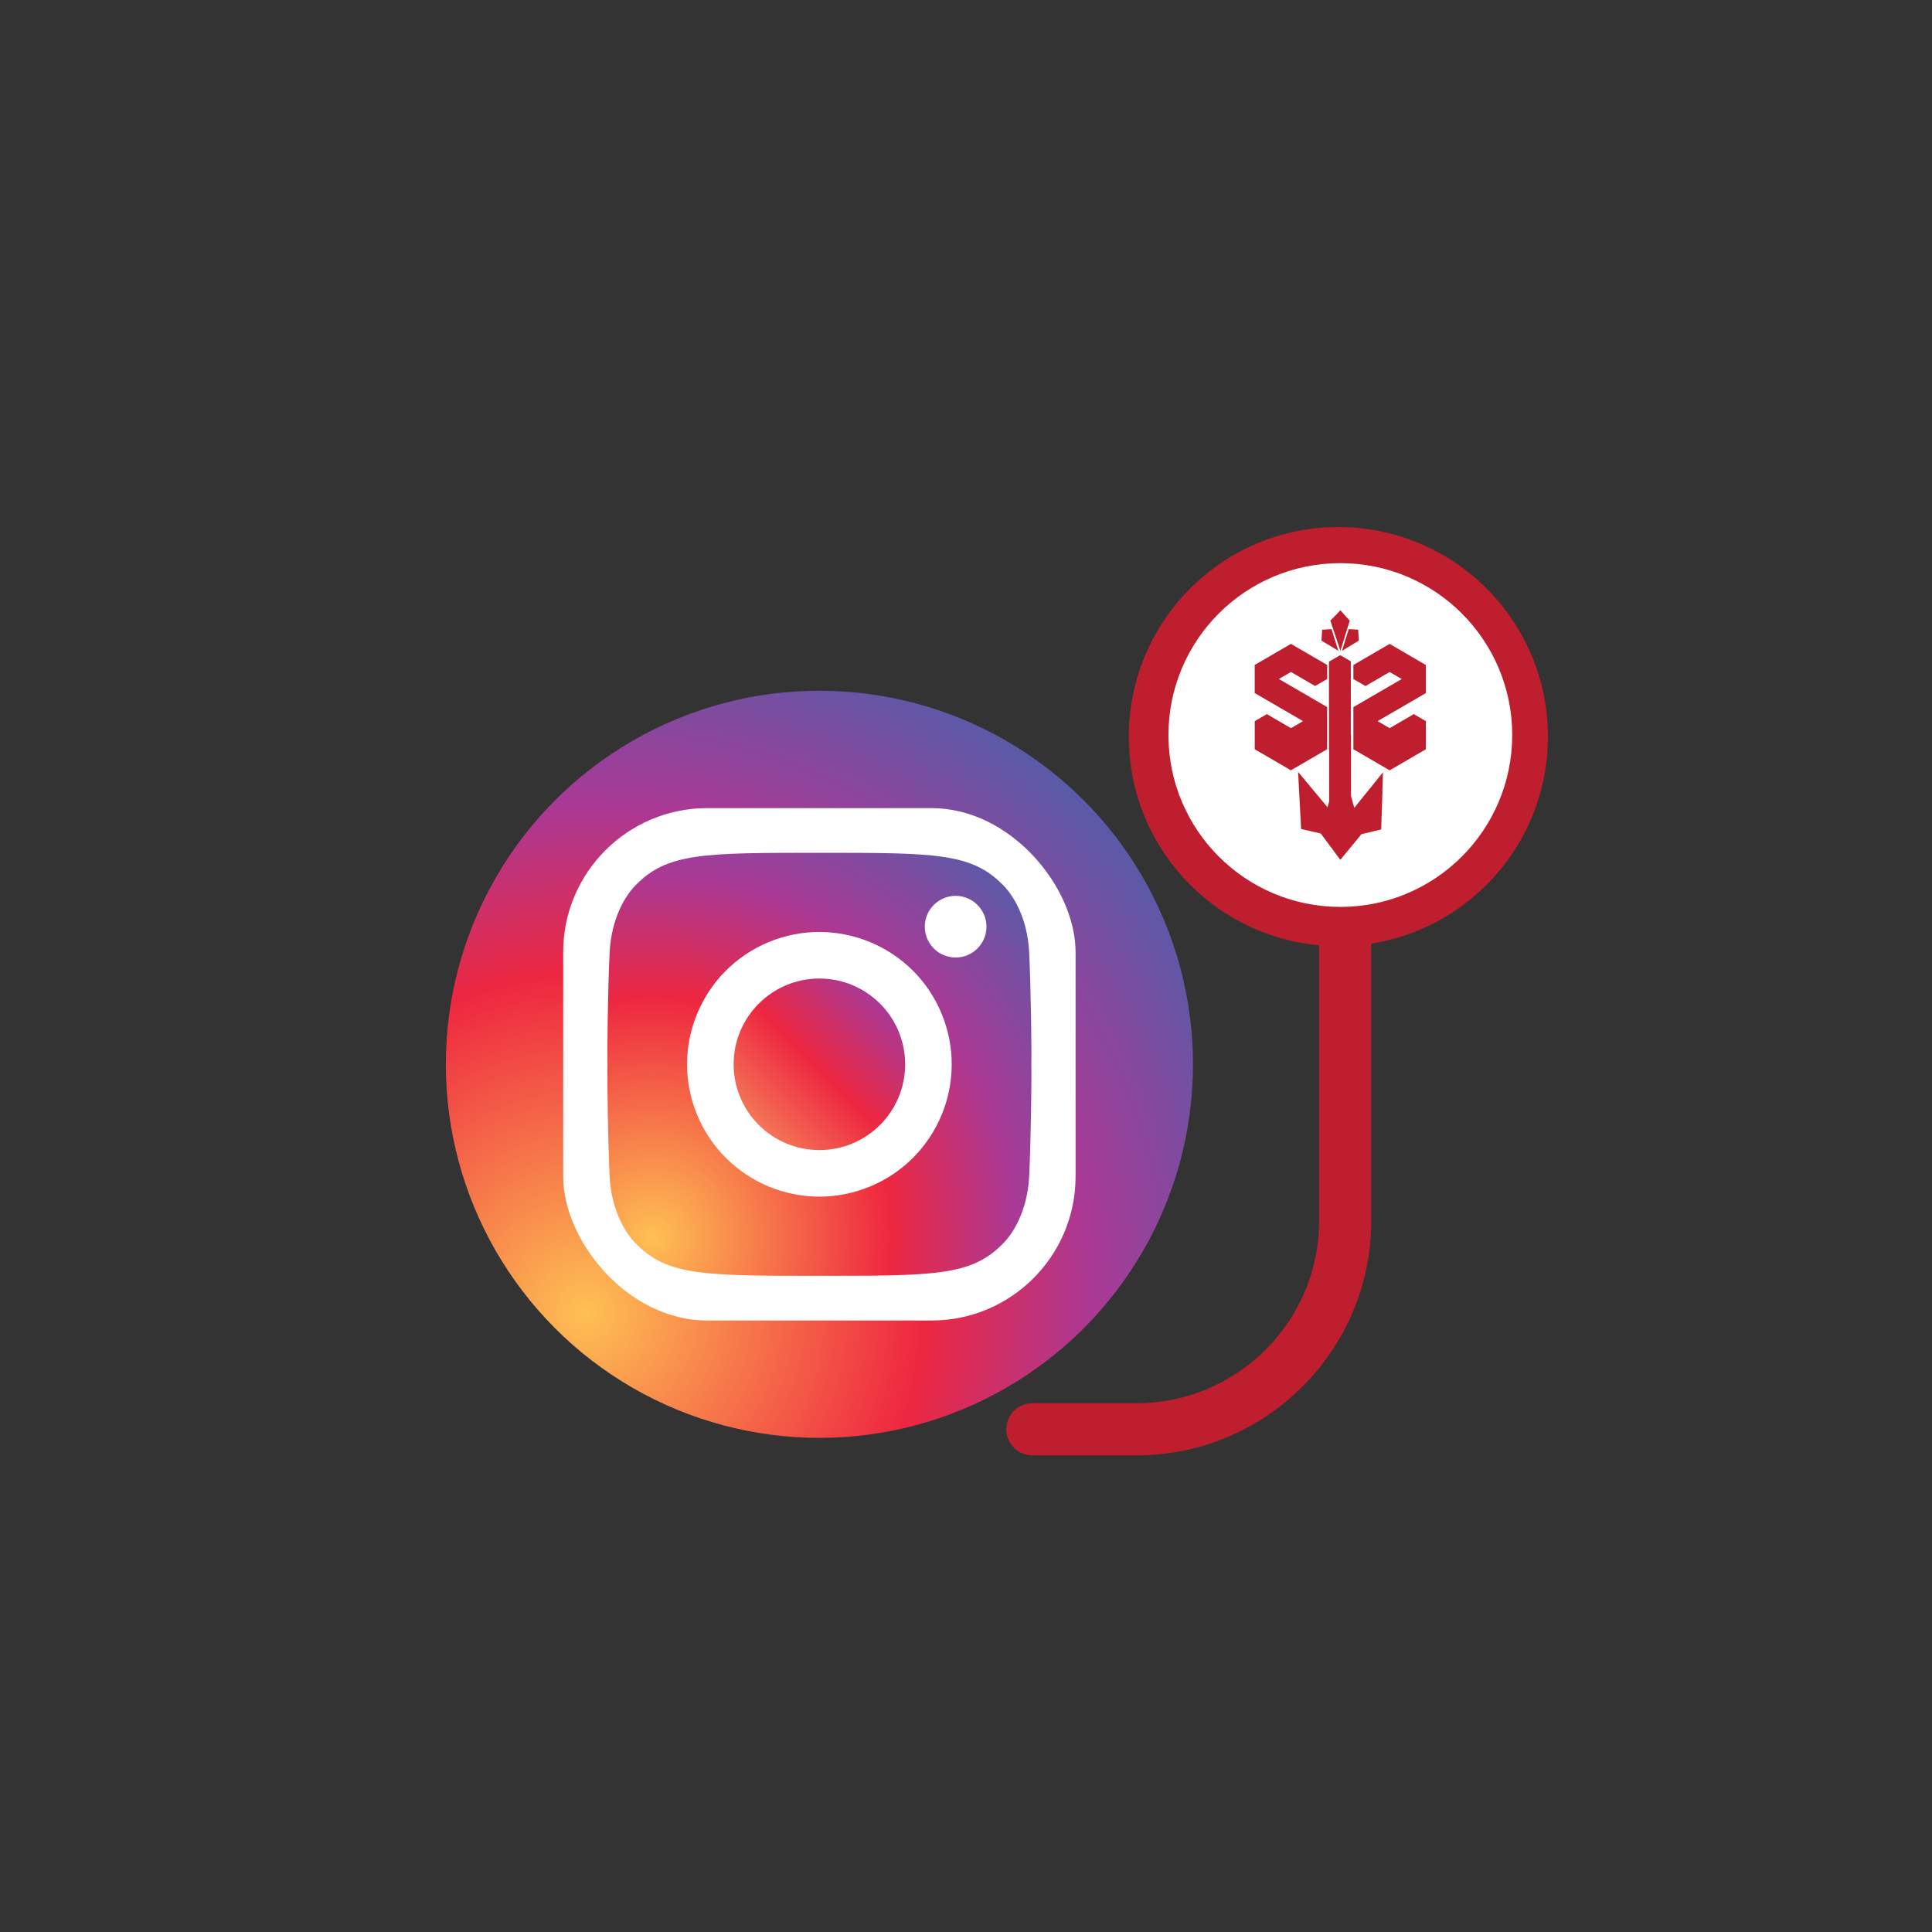<?xml version="1.0" encoding="UTF-8"?>
<svg id="Layer_1" data-name="Layer 1" xmlns="http://www.w3.org/2000/svg" xmlns:xlink="http://www.w3.org/1999/xlink" version="1.1" viewBox="0 0 512 512">
  <rect x="0" y="0" width="512" height="512" fill="#333333" stroke="none"/>
  <defs>
    <style>
      .cls-1 {
        fill: url(#_ÂÁ_Ï_ÌÌ_È_ËÂÌÚ_3);
      }

      .cls-1, .cls-2, .cls-3, .cls-4, .cls-5 {
        stroke-width: 0px;
      }

      .cls-2 {
        fill: url(#linear-gradient);
      }

      .cls-3 {
        fill: url(#radial-gradient);
      }

      .cls-4 {
        fill: #be1e2d;
      }

      .cls-5 {
        fill: #fff;
      }
    </style>
    <radialGradient id="_ÂÁ_Ï_ÌÌ_È_ËÂÌÚ_3" data-name="¡ÂÁ˚ÏˇÌÌ˚È „‡‰ËÂÌÚ 3" cx="155.17" cy="347.68" fx="155.17" fy="347.68" r="189.51" gradientUnits="userSpaceOnUse">
      <stop offset="0" stop-color="#fec053"/>
      <stop offset=".47" stop-color="#ee2740"/>
      <stop offset=".71" stop-color="#aa3995"/>
      <stop offset="1" stop-color="#585ba8"/>
    </radialGradient>
    <radialGradient id="radial-gradient" cx="84.82" cy="401.04" fx="84.82" fy="401.04" r="275.32" gradientTransform="translate(131.34 131.34) scale(.49)" gradientUnits="userSpaceOnUse">
      <stop offset="0" stop-color="#fec053"/>
      <stop offset=".47" stop-color="#ee2740"/>
      <stop offset=".71" stop-color="#aa3995"/>
      <stop offset="1" stop-color="#585ba8"/>
    </radialGradient>
    <linearGradient id="linear-gradient" x1="201.08" y1="298.13" x2="233.22" y2="265.98" gradientUnits="userSpaceOnUse">
      <stop offset="0" stop-color="#f37556"/>
      <stop offset=".48" stop-color="#ee2740"/>
      <stop offset="1" stop-color="#aa3995"/>
    </linearGradient>
  </defs>
  <g>
    <circle class="cls-5" cx="356.49" cy="212.74" r="12.54"/>
    <path class="cls-4" d="M356.49,196.49c-9.11,0-16.49,7.38-16.49,16.49s7.38,16.49,16.49,16.49,16.49-7.38,16.49-16.49-7.38-16.49-16.49-16.49ZM358.2,202.87l.07,1.05-1.12.68-.5.3.21-.69h0l.24-.77.19-.62.44.02.46.03ZM356,201.52l.5-.51.89.99-.31,1.01-.31.99-.27.89-.32-.96-.36-1.07-.29-.87.47-.48ZM354.74,202.87l.46-.03.44-.03.2.62.24.77.22.69-.5-.3h0s-.56-.33-.56-.33l-.57-.34.07-1.05ZM348.28,214.34v-2.7l1.16-.67h0s2.32,1.35,2.32,1.35h0s1.16-.67,1.16-.67l-4.63-2.69v-2.7l3.47-2.02,3.48,2.02h0v1.35l-1.16.67-2.32-1.35-1.16.67,1.16.67,3.48,2.02h0v4.04l-3.48,2.02-3.48-2.02ZM360.53,218.37h0s-.12,3.66-.12,3.66l-.91.22-.96.23-.13-.46.12.45-.99,1.2-1.05,1.27-1.88-2.52.22-.86-.23.86-.96-.22-.91-.21-.09-1.64-.11-2.02h0s-.1-1.82-.1-1.82l.87,1.04.97,1.17.98,1.18v-.02s.15-.56.15-.56v-4.91h-.02v-8.5h.02s1.04-.59,1.04-.59h0s.02-.01.02-.01l1.05.61-.03.02h0s0,0,0,0v7.05l.05.03-.04.02v5.78l.31,1.13.95-1.18.95-1.17.85-1.05-.06,1.82ZM364.7,208.95l-4.63,2.69,1.16.67,2.32-1.35,1.16.67h0v2.7l-3.48,2.02-3.48-2.02v-4.04l3.48-2.02,1.16-.67-1.16-.67-2.32,1.35-1.16-.67v-1.35h0l3.48-2.02,3.48,2.02v2.7Z"/>
  </g>
  <path class="cls-4" d="M356.49,178.44c-19.05,0-34.54,15.49-34.54,34.54,0,16.6,11.99,29.84,27.63,33.14v77.39c0,26.66-21.7,48.35-48.35,48.35h-27.63c-3.82,0-6.91,3.09-6.91,6.91s3.09,6.91,6.91,6.91h27.63c34.28,0,62.17-27.89,62.17-62.17v-77.39c15.63-3.3,27.63-16.54,27.63-33.14,0-19.05-15.49-34.54-34.54-34.54M356.49,233.7c-11.43,0-20.72-9.3-20.72-20.72s9.3-20.72,20.72-20.72,20.72,9.3,20.72,20.72-9.3,20.72-20.72,20.72"/>
  <circle class="cls-5" cx="353.89" cy="197.47" r="49.32"/>
  <path class="cls-4" d="M354.68,139.67c-30.67,0-55.54,24.87-55.54,55.54s24.87,55.54,55.54,55.54,55.54-24.87,55.54-55.54-24.87-55.54-55.54-55.54ZM360.23,164.66l.23,3.39-5.25,3.2,2.1-6.75,1.42.08,1.5.08ZM357.98,174.55v23.6l-3.41,1.97-3.41-1.97v-23.6l3.41-1.97,3.41,1.97ZM354.7,158.64l2.89,3.22-2.89,9.38-1.04-3.11-1.16-3.46-.94-2.8,3.13-3.22ZM349.01,164.68l2.92-.18,2.13,6.74-5.27-3.16.21-3.39ZM328.07,197.48v-4.37h0s0,0,0,0l3.76-2.18,7.51,4.37h0s3.75-2.18,3.75-2.18l-15.02-8.74v-8.74h0s11.27-6.56,11.27-6.56h0s0,0,0,0l11.27,6.55v4.37l-3.76,2.18h0s-7.52-4.37-7.52-4.37l-3.75,2.18,15.03,8.74h0v8.74l-11.27,6.55h0s-11.27-6.55-11.27-6.55ZM367.39,226.79l-2.95.7-3.1.74-.02-.03-6.63,8.01-6.09-8.19h0s-6.08-1.39-6.08-1.39l-.28-5.3-.66-12.44,9.17,10.99,4.02-15.34,4.31,15.53,8.92-11.04-.59,17.76ZM381.28,175.64v8.74l-15.02,8.74,3.75,2.18h0s7.51-4.37,7.51-4.37l3.76,2.18h0s0,0,0,0h0s0,4.37,0,4.37l-11.27,6.55h0s-11.27-6.55-11.27-6.55v-8.74l15.03-8.74-3.75-2.18-7.52,4.37h0s-3.76-2.18-3.76-2.18v-4.37l11.27-6.55h0s0,0,0,0l11.27,6.55h0Z"/>
  <g>
    <circle class="cls-4" cx="355.2" cy="195.88" r="34.63"/>
    <path class="cls-5" d="M355.2,149.24c-25.16,0-45.55,20.4-45.55,45.55s20.4,45.55,45.55,45.55,45.55-20.4,45.55-45.55-20.4-45.55-45.55-45.55ZM359.93,166.87l.19,2.89-3.1,1.88-1.38.84.59-1.91h0l.66-2.12.54-1.72,1.22.06,1.28.07ZM353.85,163.15l1.37-1.41,2.47,2.74-.86,2.79-.85,2.74-.76,2.46-.88-2.65-.99-2.95-.8-2.39,1.3-1.34ZM350.37,166.88l1.28-.08,1.22-.08.54,1.72.67,2.12.61,1.91-1.38-.83h0s-1.54-.93-1.54-.93l-1.57-.94.18-2.89ZM332.52,198.56v-7.45l3.2-1.86h0s6.4,3.72,6.4,3.72h0s3.2-1.86,3.2-1.86l-12.81-7.44v-7.45l9.6-5.59,9.61,5.59h0v3.72l-3.2,1.86-6.41-3.72-3.2,1.86,3.2,1.86,9.6,5.58h0v11.17l-9.61,5.59-9.6-5.59ZM366.37,209.7h0s-.34,10.11-.34,10.11l-2.51.6-2.65.63-.36-1.26.34,1.24-2.75,3.33-2.9,3.51-5.19-6.98.62-2.37-.63,2.37-2.66-.61-2.53-.58-.24-4.52-.3-5.58h0s-.26-5.02-.26-5.02l2.41,2.89,2.68,3.22,2.72,3.26v-.05s.42-1.54.42-1.54v-13.56l-.05-.03v-23.46l.04.02,2.88-1.66h.01s.06-.03.06-.03l2.9,1.68-.09.05h0s-.01.01-.01.01v19.49l.15.08-.1.06v15.96l.87,3.12,2.63-3.26,2.62-3.24,2.35-2.91-.17,5.02ZM377.88,183.67l-12.81,7.44,3.2,1.86,6.4-3.72,3.2,1.86h0v7.45l-9.6,5.59-9.61-5.59v-11.17l9.61-5.58,3.2-1.86-3.2-1.86-6.41,3.72-3.2-1.86v-3.72h0l9.6-5.59,9.6,5.59v7.45Z"/>
  </g>
  <g>
    <circle class="cls-1" cx="217.15" cy="282.05" r="99"/>
    <g>
      <rect class="cls-5" x="149.25" y="214.16" width="135.79" height="135.79" rx="38.18" ry="38.18"/>
      <path class="cls-3" d="M272.75,252.52c-.45-9.47-4.4-15.43-6.91-17.94-8.36-8.58-17.94-8.58-48.69-8.58s-40.34,0-48.69,8.58c-2.51,2.51-6.46,8.47-6.91,17.94s-.67,25.63-.56,29.53c-.11,3.9.11,20.06.56,29.53s4.4,15.43,6.91,17.94c8.36,8.58,17.94,8.58,48.69,8.58s40.34,0,48.69-8.58c2.51-2.51,6.46-8.47,6.91-17.94.45-9.47.67-25.63.56-29.53.11-3.9-.11-20.06-.56-29.53Z"/>
      <circle class="cls-5" cx="217.15" cy="282.05" r="35.06" transform="translate(-91.41 104.57) rotate(-22.5)"/>
      <circle class="cls-2" cx="217.15" cy="282.05" r="22.73"/>
      <circle class="cls-5" cx="253.25" cy="245.58" r="8.17"/>
    </g>
  </g>
</svg>